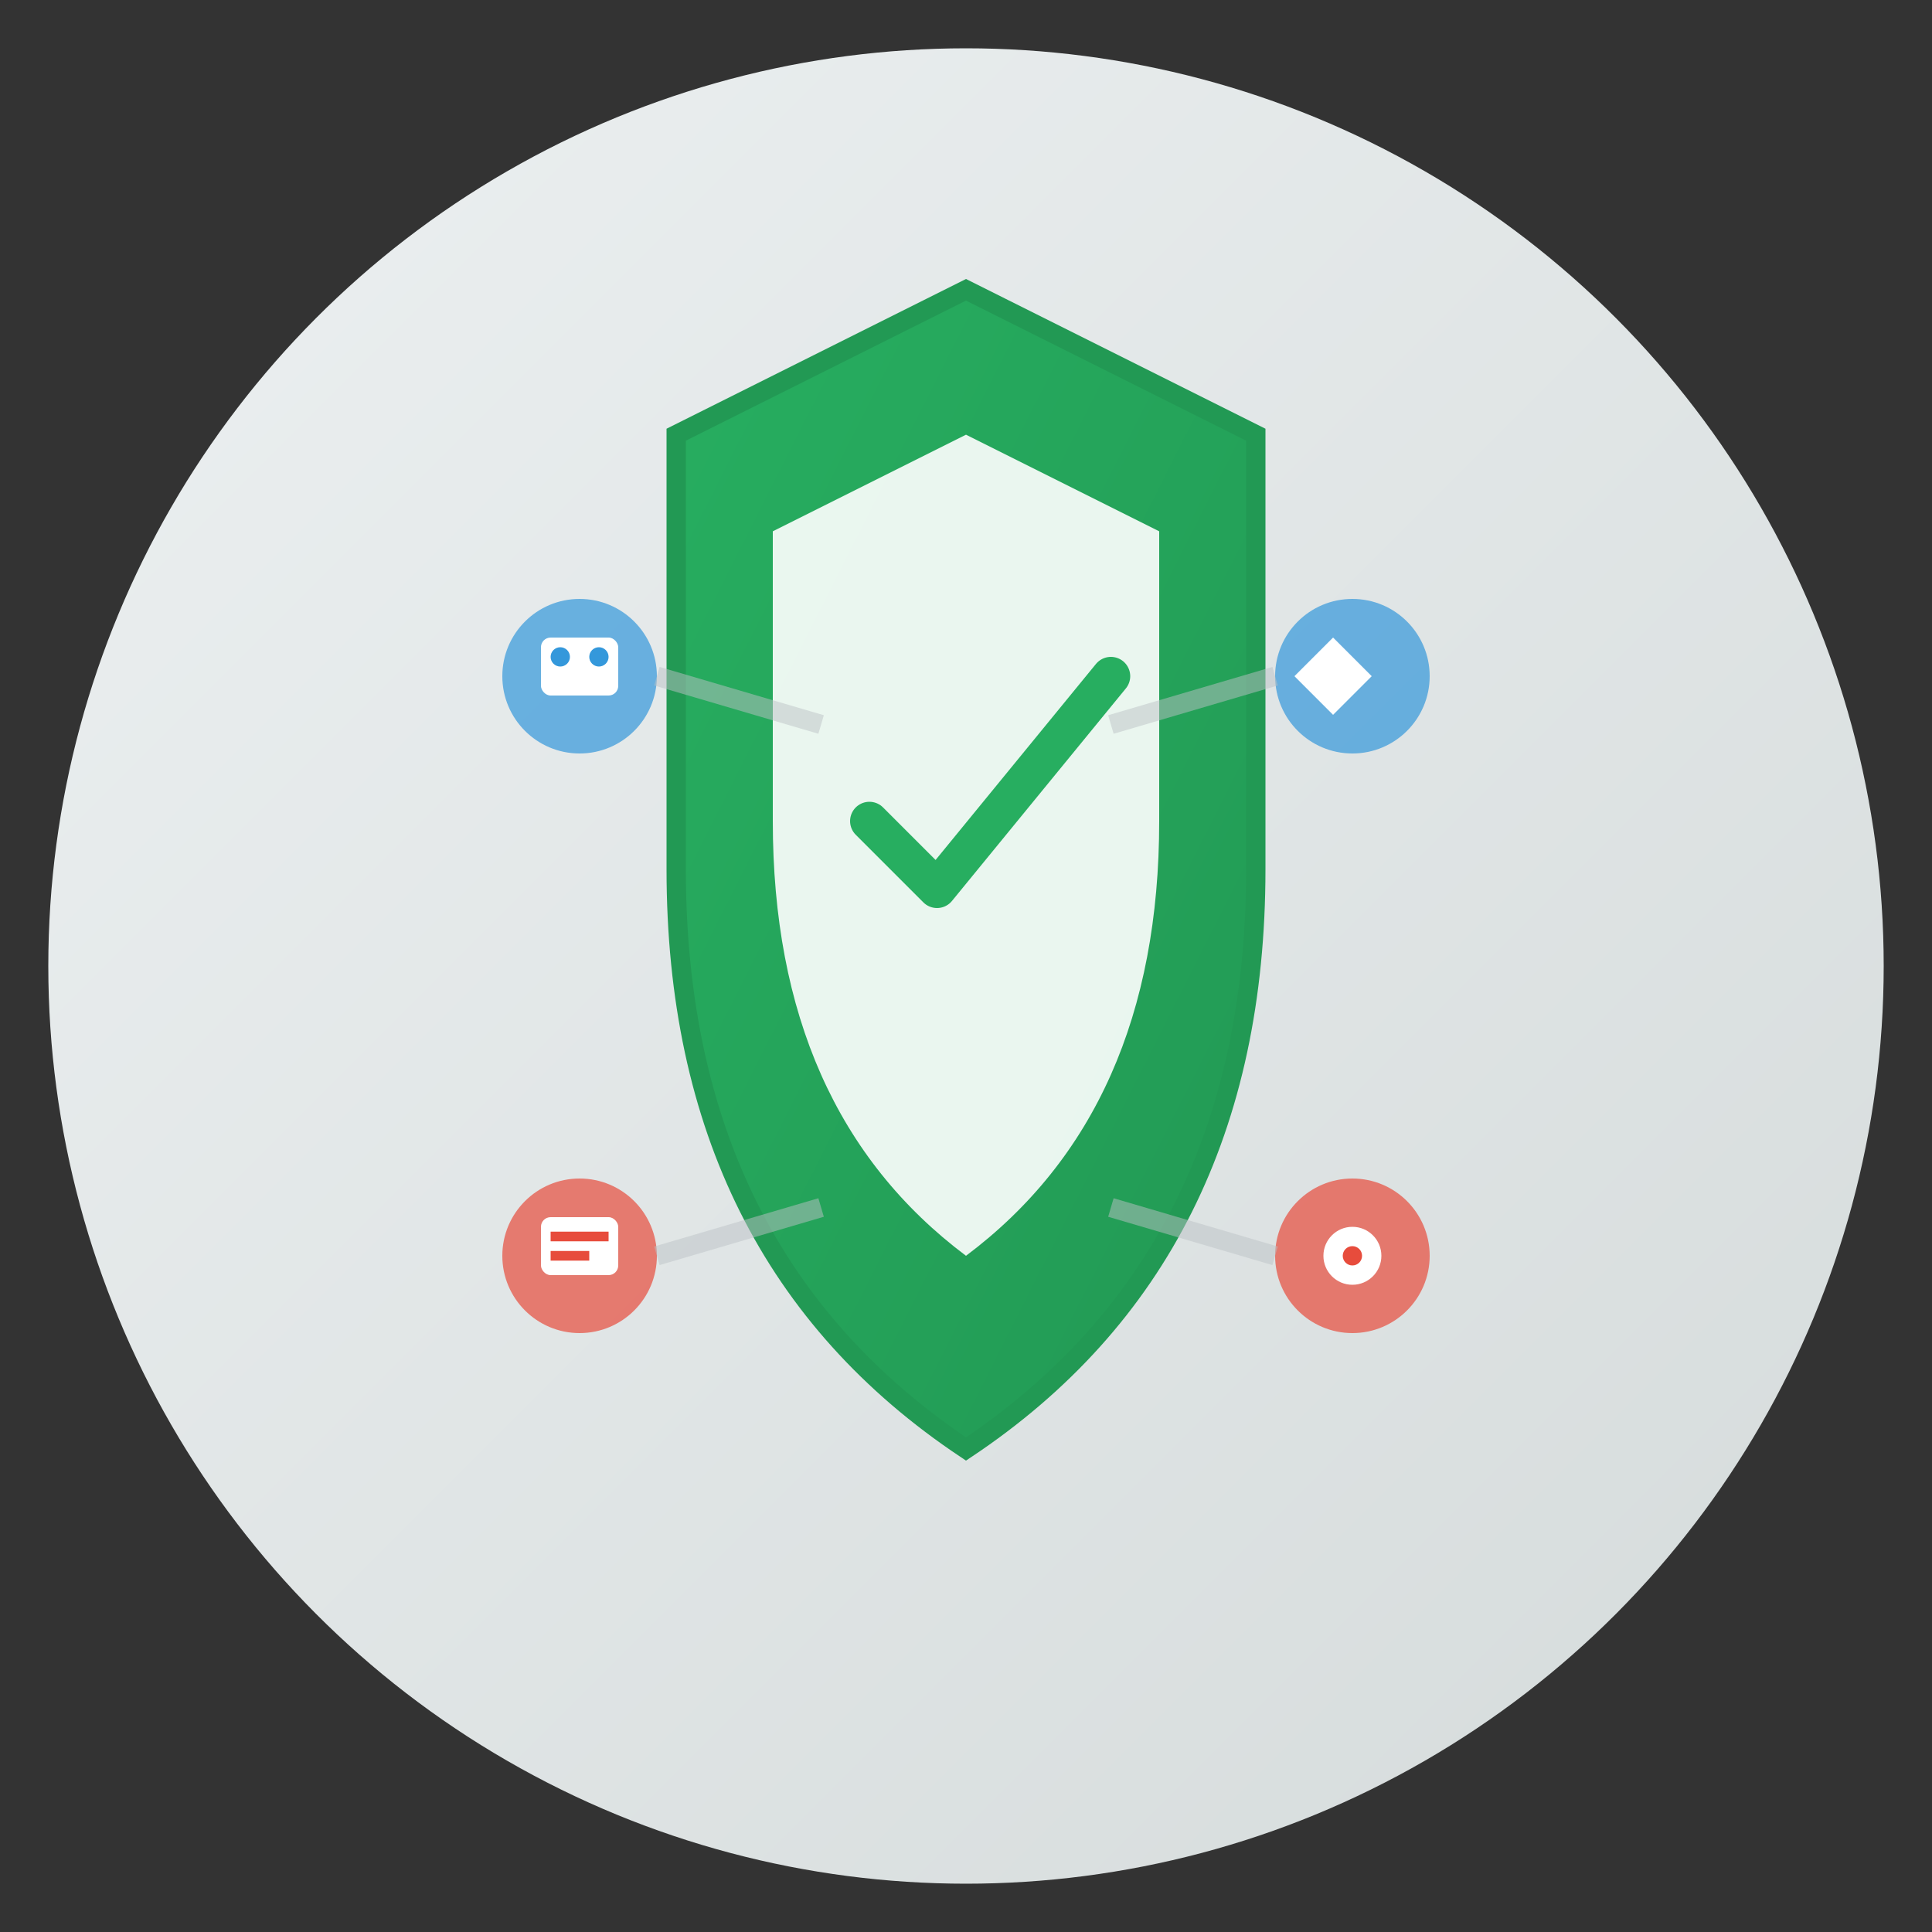 <svg xmlns="http://www.w3.org/2000/svg" width="200" height="200" viewBox="0 0 200 200">
  <rect x="0" y="0" width="200" height="200" fill="#333333" stroke="none"/>
  <defs>
    <linearGradient id="protectGrad" x1="0%" y1="0%" x2="100%" y2="100%">
      <stop offset="0%" style="stop-color:#27ae60;stop-opacity:1" />
      <stop offset="100%" style="stop-color:#229954;stop-opacity:1" />
    </linearGradient>
    <linearGradient id="bgGrad" x1="0%" y1="0%" x2="100%" y2="100%">
      <stop offset="0%" style="stop-color:#ecf0f1;stop-opacity:1" />
      <stop offset="100%" style="stop-color:#d5dbdb;stop-opacity:1" />
    </linearGradient>
  </defs>
  
  <!-- Background circle -->
  <circle cx="100" cy="100" r="95" fill="url(#bgGrad)"/>
  
  <!-- Main shield -->
  <path d="M100 30 L70 45 Q70 60 70 90 Q70 130 100 150 Q130 130 130 90 Q130 60 130 45 Z" 
        fill="url(#protectGrad)" stroke="#229954" stroke-width="2"/>
  
  <!-- Inner shield details -->
  <path d="M100 45 L80 55 Q80 65 80 85 Q80 115 100 130 Q120 115 120 85 Q120 65 120 55 Z" 
        fill="white" opacity="0.9"/>
  
  <!-- Checkmark -->
  <path d="M90 85 L97 92 L115 70" stroke="#27ae60" stroke-width="4" fill="none" stroke-linecap="round" stroke-linejoin="round"/>
  
  <!-- Protective elements around shield -->
  <circle cx="60" cy="70" r="8" fill="#3498db" opacity="0.7"/>
  <circle cx="140" cy="70" r="8" fill="#3498db" opacity="0.7"/>
  <circle cx="60" cy="130" r="8" fill="#e74c3c" opacity="0.7"/>
  <circle cx="140" cy="130" r="8" fill="#e74c3c" opacity="0.7"/>
  
  <!-- Connection lines -->
  <line x1="68" y1="70" x2="85" y2="75" stroke="#bdc3c7" stroke-width="2" opacity="0.5"/>
  <line x1="132" y1="70" x2="115" y2="75" stroke="#bdc3c7" stroke-width="2" opacity="0.5"/>
  <line x1="68" y1="130" x2="85" y2="125" stroke="#bdc3c7" stroke-width="2" opacity="0.5"/>
  <line x1="132" y1="130" x2="115" y2="125" stroke="#bdc3c7" stroke-width="2" opacity="0.5"/>
  
  <!-- Small icons in circles -->
  <g transform="translate(56, 66)">
    <rect width="8" height="6" rx="1" fill="white"/>
    <circle cx="2" cy="2" r="1" fill="#3498db"/>
    <circle cx="6" cy="2" r="1" fill="#3498db"/>
  </g>
  
  <g transform="translate(136, 66)">
    <path d="M2 0 L6 4 L2 8 L-2 4 Z" fill="white"/>
  </g>
  
  <g transform="translate(56, 126)">
    <rect width="8" height="6" rx="1" fill="white"/>
    <line x1="1" y1="2" x2="7" y2="2" stroke="#e74c3c" stroke-width="1"/>
    <line x1="1" y1="4" x2="5" y2="4" stroke="#e74c3c" stroke-width="1"/>
  </g>
  
  <g transform="translate(136, 126)">
    <circle cx="4" cy="4" r="3" fill="white"/>
    <circle cx="4" cy="4" r="1" fill="#e74c3c"/>
  </g>
</svg>
